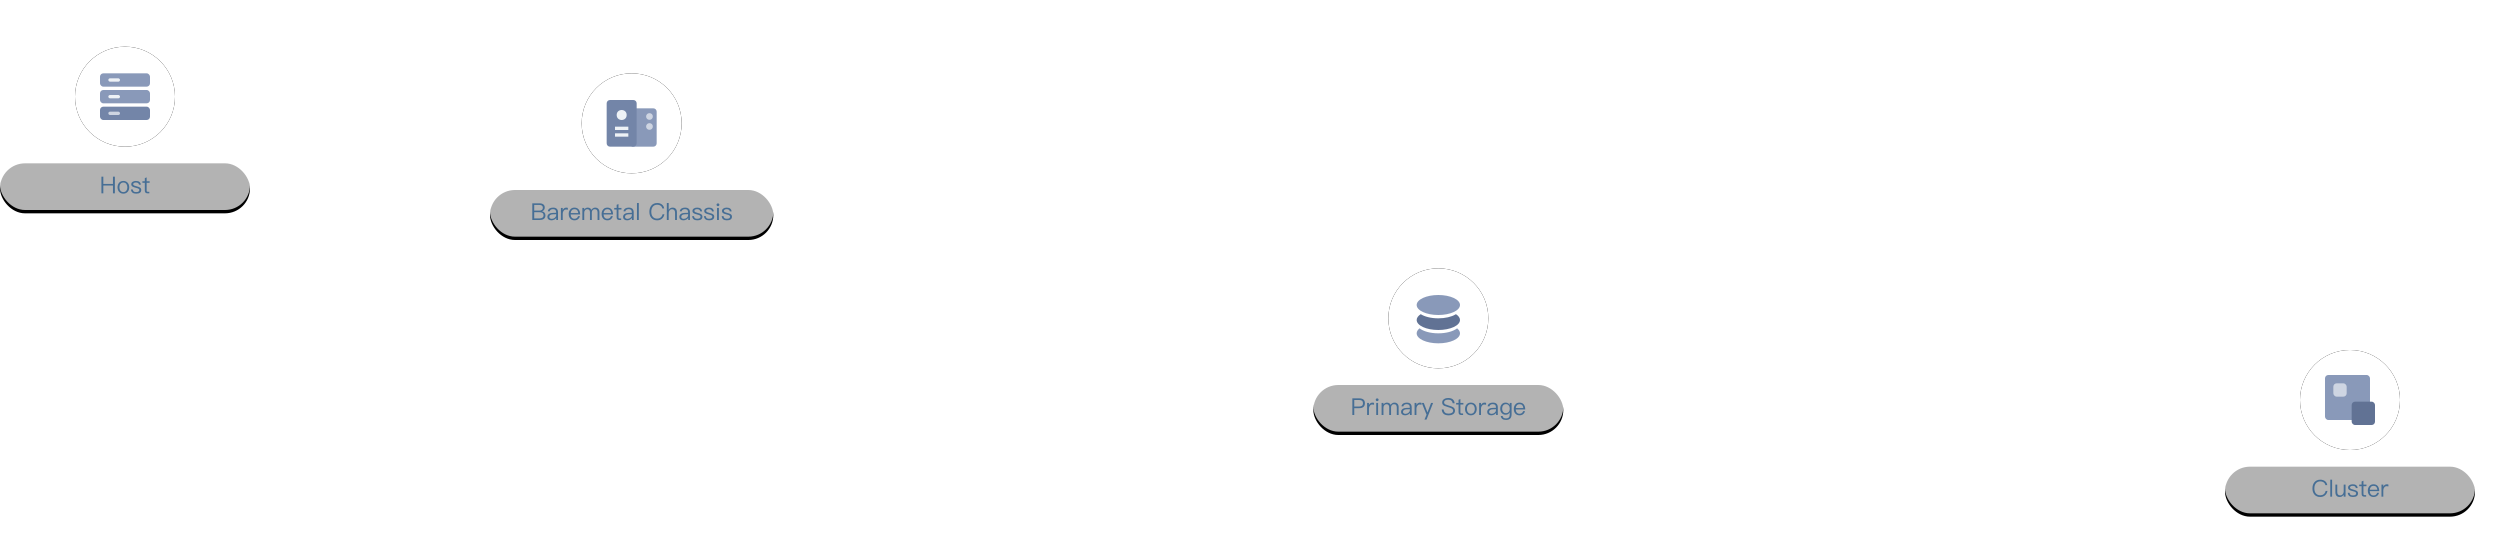 <?xml version="1.0" encoding="UTF-8"?>
<svg width="1500px" height="336px" viewBox="0 0 1500 336" version="1.1" xmlns="http://www.w3.org/2000/svg" xmlns:xlink="http://www.w3.org/1999/xlink">
    <title>g2-gray</title>
    <defs>
        <circle id="path-1" cx="75" cy="58" r="30"></circle>
        <filter x="-75.0%" y="-75.0%" width="250.0%" height="250.0%" filterUnits="objectBoundingBox" id="filter-2">
            <feOffset dx="0" dy="0" in="SourceAlpha" result="shadowOffsetOuter1"></feOffset>
            <feGaussianBlur stdDeviation="15" in="shadowOffsetOuter1" result="shadowBlurOuter1"></feGaussianBlur>
            <feColorMatrix values="0 0 0 0 0.649   0 0 0 0 0.767   0 0 0 0 0.848  0 0 0 0.3 0" type="matrix" in="shadowBlurOuter1"></feColorMatrix>
        </filter>
        <rect id="path-3" x="0" y="96" width="150" height="30" rx="15"></rect>
        <filter x="-4.7%" y="-16.7%" width="109.3%" height="146.7%" filterUnits="objectBoundingBox" id="filter-4">
            <feOffset dx="0" dy="2" in="SourceAlpha" result="shadowOffsetOuter1"></feOffset>
            <feGaussianBlur stdDeviation="2" in="shadowOffsetOuter1" result="shadowBlurOuter1"></feGaussianBlur>
            <feComposite in="shadowBlurOuter1" in2="SourceAlpha" operator="out" result="shadowBlurOuter1"></feComposite>
            <feColorMatrix values="0 0 0 0 0.776   0 0 0 0 0.827   0 0 0 0 0.863  0 0 0 0.3 0" type="matrix" in="shadowBlurOuter1"></feColorMatrix>
        </filter>
        <circle id="path-5" cx="863" cy="191" r="30"></circle>
        <filter x="-75.0%" y="-75.0%" width="250.0%" height="250.0%" filterUnits="objectBoundingBox" id="filter-6">
            <feOffset dx="0" dy="0" in="SourceAlpha" result="shadowOffsetOuter1"></feOffset>
            <feGaussianBlur stdDeviation="15" in="shadowOffsetOuter1" result="shadowBlurOuter1"></feGaussianBlur>
            <feColorMatrix values="0 0 0 0 0.649   0 0 0 0 0.767   0 0 0 0 0.848  0 0 0 0.3 0" type="matrix" in="shadowBlurOuter1"></feColorMatrix>
        </filter>
        <rect id="path-7" x="788" y="229" width="150" height="30" rx="15"></rect>
        <filter x="-4.7%" y="-16.7%" width="109.3%" height="146.7%" filterUnits="objectBoundingBox" id="filter-8">
            <feOffset dx="0" dy="2" in="SourceAlpha" result="shadowOffsetOuter1"></feOffset>
            <feGaussianBlur stdDeviation="2" in="shadowOffsetOuter1" result="shadowBlurOuter1"></feGaussianBlur>
            <feComposite in="shadowBlurOuter1" in2="SourceAlpha" operator="out" result="shadowBlurOuter1"></feComposite>
            <feColorMatrix values="0 0 0 0 0.776   0 0 0 0 0.827   0 0 0 0 0.863  0 0 0 0.3 0" type="matrix" in="shadowBlurOuter1"></feColorMatrix>
        </filter>
        <circle id="path-9" cx="1410" cy="240" r="30"></circle>
        <filter x="-75.0%" y="-75.0%" width="250.0%" height="250.0%" filterUnits="objectBoundingBox" id="filter-10">
            <feOffset dx="0" dy="0" in="SourceAlpha" result="shadowOffsetOuter1"></feOffset>
            <feGaussianBlur stdDeviation="15" in="shadowOffsetOuter1" result="shadowBlurOuter1"></feGaussianBlur>
            <feColorMatrix values="0 0 0 0 0.649   0 0 0 0 0.767   0 0 0 0 0.848  0 0 0 0.3 0" type="matrix" in="shadowBlurOuter1"></feColorMatrix>
        </filter>
        <rect id="path-11" x="1335" y="278" width="150" height="30" rx="15"></rect>
        <filter x="-4.7%" y="-16.7%" width="109.3%" height="146.7%" filterUnits="objectBoundingBox" id="filter-12">
            <feOffset dx="0" dy="2" in="SourceAlpha" result="shadowOffsetOuter1"></feOffset>
            <feGaussianBlur stdDeviation="2" in="shadowOffsetOuter1" result="shadowBlurOuter1"></feGaussianBlur>
            <feComposite in="shadowBlurOuter1" in2="SourceAlpha" operator="out" result="shadowBlurOuter1"></feComposite>
            <feColorMatrix values="0 0 0 0 0.776   0 0 0 0 0.827   0 0 0 0 0.863  0 0 0 0.3 0" type="matrix" in="shadowBlurOuter1"></feColorMatrix>
        </filter>
        <circle id="path-13" cx="379" cy="74" r="30"></circle>
        <filter x="-75.0%" y="-75.0%" width="250.0%" height="250.0%" filterUnits="objectBoundingBox" id="filter-14">
            <feOffset dx="0" dy="0" in="SourceAlpha" result="shadowOffsetOuter1"></feOffset>
            <feGaussianBlur stdDeviation="15" in="shadowOffsetOuter1" result="shadowBlurOuter1"></feGaussianBlur>
            <feColorMatrix values="0 0 0 0 0.649   0 0 0 0 0.767   0 0 0 0 0.848  0 0 0 0.3 0" type="matrix" in="shadowBlurOuter1"></feColorMatrix>
        </filter>
        <rect id="path-15" x="294" y="112" width="170" height="30" rx="15"></rect>
        <filter x="-4.1%" y="-16.7%" width="108.2%" height="146.7%" filterUnits="objectBoundingBox" id="filter-16">
            <feOffset dx="0" dy="2" in="SourceAlpha" result="shadowOffsetOuter1"></feOffset>
            <feGaussianBlur stdDeviation="2" in="shadowOffsetOuter1" result="shadowBlurOuter1"></feGaussianBlur>
            <feComposite in="shadowBlurOuter1" in2="SourceAlpha" operator="out" result="shadowBlurOuter1"></feComposite>
            <feColorMatrix values="0 0 0 0 0.776   0 0 0 0 0.827   0 0 0 0 0.863  0 0 0 0.3 0" type="matrix" in="shadowBlurOuter1"></feColorMatrix>
        </filter>
    </defs>
    <g id="产品详情页" stroke="none" stroke-width="1" fill="none" fill-rule="evenodd">
        <g id="ZStack-Cloud-切图" transform="translate(-1430, -2708)">
            <g id="g2-gray" transform="translate(1430, 2708)">
                <g id="椭圆形备份-5">
                    <use fill="black" fill-opacity="1" filter="url(#filter-2)" xlink:href="#path-1"></use>
                    <use fill="#FFFFFF" fill-rule="evenodd" xlink:href="#path-1"></use>
                </g>
                <g id="icon_apsaradb" transform="translate(60, 43)">
                    <rect id="Rectangle-15" x="0" y="0" width="30" height="30"></rect>
                    <g id="Group-4" transform="translate(0, 1)">
                        <rect id="Rectangle-4" fill="#8999B9" fill-rule="nonzero" x="0" y="0" width="30" height="8" rx="2"></rect>
                        <rect id="Rectangle-4" fill="#8999B9" fill-rule="nonzero" x="0" y="10" width="30" height="8" rx="2"></rect>
                        <rect id="Rectangle-5" fill="#EEF2F6" x="5" y="3" width="7" height="2" rx="1"></rect>
                        <rect id="Rectangle-8" fill="#7385A8" fill-rule="nonzero" x="0" y="20" width="30" height="8" rx="2"></rect>
                        <rect id="Rectangle-5" fill="#EEF2F6" x="5" y="13" width="7" height="2" rx="1"></rect>
                        <rect id="Rectangle-5" fill="#CED5E2" x="5" y="23" width="7" height="2" rx="1"></rect>
                    </g>
                </g>
                <g id="Rectangle-53">
                    <use fill="black" fill-opacity="1" filter="url(#filter-4)" xlink:href="#path-3"></use>
                    <use fill-opacity="0.7" fill="#FFFFFF" fill-rule="evenodd" xlink:href="#path-3"></use>
                </g>
                <path d="M61.994,116 L61.994,111.338 L67.776,111.338 L67.776,116 L68.924,116 L68.924,106.004 L67.776,106.004 L67.776,110.344 L61.994,110.344 L61.994,106.004 L60.846,106.004 L60.846,116 L61.994,116 Z M74.02,116.196 C75.098,116.196 75.966,115.818 76.624,115.062 C77.226,114.362 77.534,113.466 77.534,112.388 C77.534,111.296 77.226,110.4 76.61,109.686 C75.966,108.93 75.098,108.566 74.02,108.566 C72.928,108.566 72.074,108.93 71.43,109.686 C70.814,110.4 70.506,111.296 70.506,112.388 C70.506,113.466 70.814,114.362 71.43,115.062 C72.074,115.818 72.928,116.196 74.02,116.196 Z M74.02,115.258 C73.25,115.258 72.648,114.964 72.228,114.376 C71.836,113.844 71.654,113.186 71.654,112.388 C71.654,111.576 71.836,110.918 72.228,110.386 C72.648,109.798 73.25,109.504 74.02,109.504 C74.776,109.504 75.378,109.798 75.826,110.386 C76.204,110.918 76.4,111.576 76.4,112.388 C76.4,113.172 76.204,113.844 75.826,114.376 C75.378,114.964 74.776,115.258 74.02,115.258 Z M81.678,116.196 C83.722,116.196 84.744,115.44 84.744,113.956 C84.744,113.326 84.45,112.836 83.876,112.472 C83.498,112.234 82.882,112.01 82.014,111.8 C81.286,111.604 80.782,111.45 80.516,111.324 C80.096,111.114 79.9,110.848 79.9,110.54 C79.9,110.218 80.054,109.966 80.362,109.784 C80.642,109.588 81.034,109.504 81.538,109.504 C82.112,109.504 82.56,109.616 82.868,109.84 C83.148,110.036 83.33,110.372 83.428,110.82 L84.52,110.82 C84.324,109.308 83.344,108.566 81.552,108.566 C80.74,108.566 80.068,108.748 79.564,109.112 C79.018,109.476 78.752,109.952 78.752,110.568 C78.752,111.184 79.018,111.646 79.578,111.982 C79.914,112.206 80.516,112.416 81.37,112.626 C82.154,112.822 82.672,112.976 82.91,113.088 C83.358,113.312 83.596,113.62 83.596,114.026 C83.596,114.838 82.938,115.258 81.65,115.258 C81.034,115.258 80.572,115.146 80.264,114.922 C79.956,114.67 79.746,114.264 79.662,113.69 L78.57,113.69 C78.738,115.356 79.774,116.196 81.678,116.196 Z M89.602,116 L89.602,115.062 L88.678,115.062 C88.426,115.062 88.244,114.992 88.146,114.88 C88.034,114.768 87.992,114.572 87.992,114.306 L87.992,109.7 L89.784,109.7 L89.784,108.762 L87.992,108.762 L87.992,106.424 L86.886,106.886 L86.886,108.762 L85.43,108.762 L85.43,109.7 L86.886,109.7 L86.886,114.306 C86.886,114.852 86.998,115.258 87.236,115.538 C87.488,115.846 87.922,116 88.51,116 L89.602,116 Z" id="Host" fill="#466E95" fill-rule="nonzero"></path>
                <g id="椭圆形备份-5">
                    <use fill="black" fill-opacity="1" filter="url(#filter-6)" xlink:href="#path-5"></use>
                    <use fill="#FFFFFF" fill-rule="evenodd" xlink:href="#path-5"></use>
                </g>
                <g id="编组-11" transform="translate(850, 177)">
                    <path d="M24.261,20 C25.367,20.883 26,21.907 26,23 C26,26.314 20.18,29 13,29 C5.82,29 0,26.314 0,23 C0,21.907 0.633,20.883 1.739,20 C3.987,21.793 8.188,23 13,23 C17.637,23 21.707,21.88 24.008,20.193 L24.261,20 Z" id="路径" fill="#8999B9"></path>
                    <path d="M23.56,11.5 C25.096,12.485 26,13.694 26,15 C26,18.314 20.18,21 13,21 C5.82,21 0,18.314 0,15 C0,13.694 0.904,12.485 2.44,11.5 C4.799,13.014 8.65,14 13,14 C17.154,14 20.853,13.101 23.233,11.701 L23.56,11.5 Z" id="路径" fill="#617294"></path>
                    <ellipse id="椭圆形" fill="#8999B9" cx="13" cy="6" rx="13" ry="6"></ellipse>
                </g>
                <g id="Rectangle-53">
                    <use fill="black" fill-opacity="1" filter="url(#filter-8)" xlink:href="#path-7"></use>
                    <use fill-opacity="0.7" fill="#FFFFFF" fill-rule="evenodd" xlink:href="#path-7"></use>
                </g>
                <path d="M812.558,249 L812.558,244.912 L815.484,244.912 C817.78,244.912 818.942,243.918 818.942,241.944 C818.942,239.984 817.794,239.004 815.498,239.004 L811.41,239.004 L811.41,249 L812.558,249 Z M815.428,243.918 L812.558,243.918 L812.558,239.998 L815.428,239.998 C816.226,239.998 816.814,240.152 817.206,240.488 C817.598,240.782 817.794,241.272 817.794,241.944 C817.794,242.616 817.598,243.106 817.22,243.428 C816.828,243.75 816.24,243.918 815.428,243.918 Z M821.364,249 L821.364,245.164 C821.364,244.492 821.546,243.918 821.938,243.442 C822.316,242.938 822.792,242.7 823.352,242.7 C823.702,242.7 824.066,242.742 824.43,242.854 L824.43,241.734 C824.164,241.622 823.828,241.566 823.436,241.566 C822.932,241.566 822.498,241.72 822.12,242.028 C821.812,242.266 821.56,242.602 821.364,243.022 L821.364,241.762 L820.258,241.762 L820.258,249 L821.364,249 Z M826.292,240.698 C826.53,240.698 826.726,240.614 826.894,240.46 C827.062,240.292 827.146,240.096 827.146,239.858 C827.146,239.606 827.062,239.41 826.894,239.27 C826.726,239.102 826.53,239.032 826.292,239.032 C826.054,239.032 825.858,239.102 825.69,239.27 C825.522,239.41 825.452,239.606 825.452,239.858 C825.452,240.096 825.522,240.292 825.69,240.46 C825.858,240.614 826.054,240.698 826.292,240.698 Z M826.852,249 L826.852,241.762 L825.732,241.762 L825.732,249 L826.852,249 Z M830.072,249 L830.072,244.59 C830.072,244.016 830.24,243.526 830.576,243.134 C830.912,242.714 831.332,242.518 831.85,242.518 C832.956,242.518 833.516,243.148 833.516,244.436 L833.516,249 L834.636,249 L834.636,244.464 C834.636,243.876 834.79,243.414 835.126,243.05 C835.434,242.686 835.84,242.518 836.316,242.518 C836.932,242.518 837.38,242.672 837.66,243.008 C837.926,243.316 838.066,243.792 838.066,244.436 L838.066,249 L839.186,249 L839.186,244.254 C839.186,243.428 838.948,242.77 838.5,242.28 C838.024,241.804 837.422,241.566 836.666,241.566 C836.162,241.566 835.742,241.678 835.392,241.902 C835,242.112 834.664,242.462 834.384,242.938 C833.978,242.014 833.222,241.566 832.116,241.566 C831.304,241.566 830.618,241.944 830.072,242.728 L830.072,241.762 L828.952,241.762 L828.952,249 L830.072,249 Z M843.05,249.196 C843.722,249.196 844.324,249.042 844.856,248.748 C845.304,248.496 845.682,248.174 845.962,247.782 L845.962,249 L847.012,249 L847.012,244.352 C847.012,243.512 846.788,242.854 846.368,242.378 C845.864,241.832 845.108,241.566 844.072,241.566 C843.204,241.566 842.518,241.734 841.986,242.07 C841.398,242.434 841.02,243.008 840.866,243.764 L841.972,243.848 C842.084,243.386 842.322,243.036 842.7,242.812 C843.036,242.588 843.47,242.49 844.002,242.49 C845.262,242.49 845.892,243.092 845.892,244.31 L845.892,244.688 L844.156,244.716 C843.064,244.73 842.224,244.94 841.636,245.332 C840.964,245.752 840.642,246.368 840.642,247.194 C840.642,247.782 840.866,248.272 841.314,248.65 C841.748,249.014 842.322,249.196 843.05,249.196 Z M843.288,248.314 C842.84,248.314 842.476,248.202 842.196,247.992 C841.916,247.768 841.79,247.502 841.79,247.166 C841.79,246.116 842.602,245.584 844.226,245.556 L845.892,245.528 L845.892,246.144 C845.892,246.704 845.626,247.208 845.108,247.642 C844.576,248.09 843.974,248.314 843.288,248.314 Z M849.854,249 L849.854,245.164 C849.854,244.492 850.036,243.918 850.428,243.442 C850.806,242.938 851.282,242.7 851.842,242.7 C852.192,242.7 852.556,242.742 852.92,242.854 L852.92,241.734 C852.654,241.622 852.318,241.566 851.926,241.566 C851.422,241.566 850.988,241.72 850.61,242.028 C850.302,242.266 850.05,242.602 849.854,243.022 L849.854,241.762 L848.748,241.762 L848.748,249 L849.854,249 Z M855.902,251.772 L859.864,241.762 L858.632,241.762 L856.49,247.474 L854.278,241.762 L853.06,241.762 L855.93,248.832 L854.684,251.772 L855.902,251.772 Z M869.118,249.196 C870.308,249.196 871.246,248.944 871.946,248.454 C872.646,247.95 872.996,247.25 872.996,246.382 C872.996,245.472 872.576,244.772 871.75,244.268 C871.33,244.016 870.462,243.694 869.146,243.302 C868.18,243.022 867.564,242.812 867.312,242.672 C866.738,242.364 866.458,241.958 866.458,241.454 C866.458,240.88 866.696,240.46 867.172,240.18 C867.592,239.928 868.166,239.816 868.908,239.816 C869.72,239.816 870.35,239.984 870.798,240.348 C871.232,240.698 871.512,241.23 871.638,241.958 L872.772,241.958 C872.674,240.908 872.296,240.11 871.624,239.578 C870.98,239.06 870.084,238.808 868.964,238.808 C867.928,238.808 867.074,239.032 866.416,239.48 C865.674,239.956 865.31,240.642 865.31,241.51 C865.31,242.35 865.688,242.994 866.458,243.442 C866.78,243.61 867.55,243.89 868.754,244.254 C869.874,244.576 870.588,244.814 870.868,244.982 C871.526,245.332 871.862,245.822 871.862,246.452 C871.862,246.984 871.61,247.404 871.106,247.712 C870.602,248.02 869.93,248.174 869.118,248.174 C868.222,248.174 867.55,247.978 867.088,247.614 C866.584,247.208 866.276,246.564 866.178,245.696 L865.044,245.696 C865.128,246.928 865.562,247.838 866.346,248.44 C867.018,248.944 867.942,249.196 869.118,249.196 Z M877.854,249 L877.854,248.062 L876.93,248.062 C876.678,248.062 876.496,247.992 876.398,247.88 C876.286,247.768 876.244,247.572 876.244,247.306 L876.244,242.7 L878.036,242.7 L878.036,241.762 L876.244,241.762 L876.244,239.424 L875.138,239.886 L875.138,241.762 L873.682,241.762 L873.682,242.7 L875.138,242.7 L875.138,247.306 C875.138,247.852 875.25,248.258 875.488,248.538 C875.74,248.846 876.174,249 876.762,249 L877.854,249 Z M882.516,249.196 C883.594,249.196 884.462,248.818 885.12,248.062 C885.722,247.362 886.03,246.466 886.03,245.388 C886.03,244.296 885.722,243.4 885.106,242.686 C884.462,241.93 883.594,241.566 882.516,241.566 C881.424,241.566 880.57,241.93 879.926,242.686 C879.31,243.4 879.002,244.296 879.002,245.388 C879.002,246.466 879.31,247.362 879.926,248.062 C880.57,248.818 881.424,249.196 882.516,249.196 Z M882.516,248.258 C881.746,248.258 881.144,247.964 880.724,247.376 C880.332,246.844 880.15,246.186 880.15,245.388 C880.15,244.576 880.332,243.918 880.724,243.386 C881.144,242.798 881.746,242.504 882.516,242.504 C883.272,242.504 883.874,242.798 884.322,243.386 C884.7,243.918 884.896,244.576 884.896,245.388 C884.896,246.172 884.7,246.844 884.322,247.376 C883.874,247.964 883.272,248.258 882.516,248.258 Z M888.592,249 L888.592,245.164 C888.592,244.492 888.774,243.918 889.166,243.442 C889.544,242.938 890.02,242.7 890.58,242.7 C890.93,242.7 891.294,242.742 891.658,242.854 L891.658,241.734 C891.392,241.622 891.056,241.566 890.664,241.566 C890.16,241.566 889.726,241.72 889.348,242.028 C889.04,242.266 888.788,242.602 888.592,243.022 L888.592,241.762 L887.486,241.762 L887.486,249 L888.592,249 Z M894.724,249.196 C895.396,249.196 895.998,249.042 896.53,248.748 C896.978,248.496 897.356,248.174 897.636,247.782 L897.636,249 L898.686,249 L898.686,244.352 C898.686,243.512 898.462,242.854 898.042,242.378 C897.538,241.832 896.782,241.566 895.746,241.566 C894.878,241.566 894.192,241.734 893.66,242.07 C893.072,242.434 892.694,243.008 892.54,243.764 L893.646,243.848 C893.758,243.386 893.996,243.036 894.374,242.812 C894.71,242.588 895.144,242.49 895.676,242.49 C896.936,242.49 897.566,243.092 897.566,244.31 L897.566,244.688 L895.83,244.716 C894.738,244.73 893.898,244.94 893.31,245.332 C892.638,245.752 892.316,246.368 892.316,247.194 C892.316,247.782 892.54,248.272 892.988,248.65 C893.422,249.014 893.996,249.196 894.724,249.196 Z M894.962,248.314 C894.514,248.314 894.15,248.202 893.87,247.992 C893.59,247.768 893.464,247.502 893.464,247.166 C893.464,246.116 894.276,245.584 895.9,245.556 L897.566,245.528 L897.566,246.144 C897.566,246.704 897.3,247.208 896.782,247.642 C896.25,248.09 895.648,248.314 894.962,248.314 Z M903.656,251.968 C905.854,251.968 906.96,250.806 906.96,248.496 L906.96,241.762 L905.84,241.762 L905.84,243.008 C905.308,242.042 904.496,241.566 903.404,241.566 C902.396,241.566 901.598,241.916 901.01,242.63 C900.422,243.302 900.142,244.156 900.142,245.22 C900.142,246.27 900.422,247.124 901.01,247.796 C901.598,248.482 902.396,248.832 903.404,248.832 C904.496,248.832 905.308,248.342 905.84,247.376 L905.84,248.65 C905.84,250.246 905.112,251.058 903.656,251.058 C902.998,251.058 902.508,250.932 902.186,250.694 C901.864,250.47 901.654,250.106 901.57,249.616 L900.45,249.616 C900.576,250.4 900.898,250.988 901.416,251.38 C901.92,251.772 902.676,251.968 903.656,251.968 Z M903.558,247.894 C902.774,247.894 902.2,247.614 901.808,247.082 C901.458,246.606 901.29,245.976 901.29,245.22 C901.29,244.408 901.486,243.75 901.878,243.274 C902.284,242.742 902.844,242.49 903.572,242.49 C904.286,242.49 904.846,242.742 905.266,243.274 C905.658,243.75 905.854,244.408 905.854,245.22 C905.854,246.004 905.658,246.648 905.266,247.138 C904.846,247.642 904.286,247.894 903.558,247.894 Z M911.72,249.196 C912.658,249.196 913.428,248.916 914.03,248.384 C914.52,247.936 914.842,247.376 915.01,246.676 L913.89,246.676 C913.708,247.18 913.47,247.558 913.162,247.81 C912.798,248.104 912.308,248.258 911.72,248.258 C911.034,248.258 910.488,248.034 910.096,247.586 C909.704,247.138 909.494,246.508 909.438,245.696 L915.15,245.696 C915.122,244.436 914.842,243.442 914.31,242.742 C913.722,241.958 912.84,241.566 911.678,241.566 C910.628,241.566 909.802,241.944 909.186,242.7 C908.57,243.414 908.276,244.31 908.276,245.374 C908.276,246.55 908.584,247.474 909.228,248.174 C909.844,248.846 910.684,249.196 911.72,249.196 Z M913.988,244.828 L909.466,244.828 C909.536,244.114 909.76,243.554 910.152,243.134 C910.544,242.714 911.062,242.504 911.706,242.504 C913.078,242.504 913.848,243.274 913.988,244.828 Z" id="PrimaryStorage" fill="#466E95" fill-rule="nonzero"></path>
                <g id="椭圆形备份-5">
                    <use fill="black" fill-opacity="1" filter="url(#filter-10)" xlink:href="#path-9"></use>
                    <use fill="#FFFFFF" fill-rule="evenodd" xlink:href="#path-9"></use>
                </g>
                <g id="编组-7" transform="translate(1395, 225)">
                    <rect id="矩形" fill="#8999B9" x="0" y="0" width="27" height="27" rx="2"></rect>
                    <rect id="矩形" fill="#617294" x="16" y="16" width="14" height="14" rx="2"></rect>
                    <rect id="矩形" fill="#CED5E2" x="5" y="5" width="8" height="8" rx="2"></rect>
                </g>
                <g id="Rectangle-53">
                    <use fill="black" fill-opacity="1" filter="url(#filter-12)" xlink:href="#path-11"></use>
                    <use fill-opacity="0.7" fill="#FFFFFF" fill-rule="evenodd" xlink:href="#path-11"></use>
                </g>
                <path d="M1392.157,298.196 C1393.221,298.196 1394.145,297.888 1394.915,297.286 C1395.741,296.642 1396.259,295.732 1396.483,294.57 L1395.377,294.57 C1395.181,295.438 1394.775,296.096 1394.187,296.544 C1393.627,296.964 1392.955,297.174 1392.157,297.174 C1390.981,297.174 1390.099,296.782 1389.483,296.012 C1388.895,295.284 1388.615,294.29 1388.615,293.044 C1388.615,291.798 1388.909,290.804 1389.497,290.048 C1390.127,289.236 1391.023,288.83 1392.185,288.83 C1392.969,288.83 1393.627,289.012 1394.173,289.39 C1394.733,289.782 1395.097,290.342 1395.237,291.07 L1396.343,291.07 C1396.203,290.076 1395.755,289.278 1394.999,288.69 C1394.243,288.102 1393.305,287.808 1392.199,287.808 C1390.659,287.808 1389.455,288.326 1388.615,289.39 C1387.845,290.342 1387.467,291.56 1387.467,293.044 C1387.467,294.528 1387.831,295.732 1388.587,296.656 C1389.413,297.678 1390.603,298.196 1392.157,298.196 Z M1399.269,298 L1399.269,287.808 L1398.163,287.808 L1398.163,298 L1399.269,298 Z M1403.861,298.196 C1404.841,298.196 1405.625,297.748 1406.213,296.88 L1406.213,298 L1407.333,298 L1407.333,290.762 L1406.213,290.762 L1406.213,295.172 C1406.129,295.788 1405.891,296.292 1405.499,296.684 C1405.121,297.048 1404.687,297.244 1404.211,297.244 C1403.553,297.244 1403.077,297.062 1402.783,296.726 C1402.489,296.39 1402.349,295.872 1402.349,295.186 L1402.349,290.762 L1401.229,290.762 L1401.229,295.242 C1401.229,297.202 1402.097,298.196 1403.861,298.196 Z M1411.757,298.196 C1413.801,298.196 1414.823,297.44 1414.823,295.956 C1414.823,295.326 1414.529,294.836 1413.955,294.472 C1413.577,294.234 1412.961,294.01 1412.093,293.8 C1411.365,293.604 1410.861,293.45 1410.595,293.324 C1410.175,293.114 1409.979,292.848 1409.979,292.54 C1409.979,292.218 1410.133,291.966 1410.441,291.784 C1410.721,291.588 1411.113,291.504 1411.617,291.504 C1412.191,291.504 1412.639,291.616 1412.947,291.84 C1413.227,292.036 1413.409,292.372 1413.507,292.82 L1414.599,292.82 C1414.403,291.308 1413.423,290.566 1411.631,290.566 C1410.819,290.566 1410.147,290.748 1409.643,291.112 C1409.097,291.476 1408.831,291.952 1408.831,292.568 C1408.831,293.184 1409.097,293.646 1409.657,293.982 C1409.993,294.206 1410.595,294.416 1411.449,294.626 C1412.233,294.822 1412.751,294.976 1412.989,295.088 C1413.437,295.312 1413.675,295.62 1413.675,296.026 C1413.675,296.838 1413.017,297.258 1411.729,297.258 C1411.113,297.258 1410.651,297.146 1410.343,296.922 C1410.035,296.67 1409.825,296.264 1409.741,295.69 L1408.649,295.69 C1408.817,297.356 1409.853,298.196 1411.757,298.196 Z M1419.681,298 L1419.681,297.062 L1418.757,297.062 C1418.505,297.062 1418.323,296.992 1418.225,296.88 C1418.113,296.768 1418.071,296.572 1418.071,296.306 L1418.071,291.7 L1419.863,291.7 L1419.863,290.762 L1418.071,290.762 L1418.071,288.424 L1416.965,288.886 L1416.965,290.762 L1415.509,290.762 L1415.509,291.7 L1416.965,291.7 L1416.965,296.306 C1416.965,296.852 1417.077,297.258 1417.315,297.538 C1417.567,297.846 1418.001,298 1418.589,298 L1419.681,298 Z M1424.133,298.196 C1425.071,298.196 1425.841,297.916 1426.443,297.384 C1426.933,296.936 1427.255,296.376 1427.423,295.676 L1426.303,295.676 C1426.121,296.18 1425.883,296.558 1425.575,296.81 C1425.211,297.104 1424.721,297.258 1424.133,297.258 C1423.447,297.258 1422.901,297.034 1422.509,296.586 C1422.117,296.138 1421.907,295.508 1421.851,294.696 L1427.563,294.696 C1427.535,293.436 1427.255,292.442 1426.723,291.742 C1426.135,290.958 1425.253,290.566 1424.091,290.566 C1423.041,290.566 1422.215,290.944 1421.599,291.7 C1420.983,292.414 1420.689,293.31 1420.689,294.374 C1420.689,295.55 1420.997,296.474 1421.641,297.174 C1422.257,297.846 1423.097,298.196 1424.133,298.196 Z M1426.401,293.828 L1421.879,293.828 C1421.949,293.114 1422.173,292.554 1422.565,292.134 C1422.957,291.714 1423.475,291.504 1424.119,291.504 C1425.491,291.504 1426.261,292.274 1426.401,293.828 Z M1429.985,298 L1429.985,294.164 C1429.985,293.492 1430.167,292.918 1430.559,292.442 C1430.937,291.938 1431.413,291.7 1431.973,291.7 C1432.323,291.7 1432.687,291.742 1433.051,291.854 L1433.051,290.734 C1432.785,290.622 1432.449,290.566 1432.057,290.566 C1431.553,290.566 1431.119,290.72 1430.741,291.028 C1430.433,291.266 1430.181,291.602 1429.985,292.022 L1429.985,290.762 L1428.879,290.762 L1428.879,298 L1429.985,298 Z" id="Cluster" fill="#466E95" fill-rule="nonzero"></path>
                <g id="椭圆形备份-5">
                    <use fill="black" fill-opacity="1" filter="url(#filter-14)" xlink:href="#path-13"></use>
                    <use fill="#FFFFFF" fill-rule="evenodd" xlink:href="#path-13"></use>
                </g>
                <g id="编组-3" transform="translate(364, 60)">
                    <path d="M15,5 L28,5 C29.105,5 30,5.895 30,7 L30,26 C30,27.105 29.105,28 28,28 L15,28 L15,28 L15,5 Z" id="Rectangle-8" fill="#8999B9" fill-rule="nonzero"></path>
                    <circle id="椭圆形" fill="#CED5E2" cx="25.684" cy="9.895" r="2"></circle>
                    <circle id="椭圆形" fill="#CED5E2" cx="25.684" cy="15.895" r="2"></circle>
                    <path d="M2,0 L16,0 C17.105,-2.02906125e-16 18,0.895 18,2 L18,26 C18,27.105 17.105,28 16,28 L2,28 C0.895,28 1.3527075e-16,27.105 0,26 L0,2 C-1.3527075e-16,0.895 0.895,2.02906125e-16 2,0 Z" id="Rectangle-4-Copy" fill="#7385A8" fill-rule="nonzero"></path>
                    <circle id="Oval-9" fill="#EEF2F6" fill-rule="nonzero" cx="9" cy="9" r="3"></circle>
                    <rect id="Rectangle-5-Copy-3" fill="#EEF2F6" fill-rule="nonzero" x="5" y="20" width="8" height="2"></rect>
                    <rect id="Rectangle-5-Copy-5" fill="#EEF2F6" fill-rule="nonzero" x="5" y="16" width="8" height="2"></rect>
                </g>
                <g id="Rectangle-53">
                    <use fill="black" fill-opacity="1" filter="url(#filter-16)" xlink:href="#path-15"></use>
                    <use fill-opacity="0.7" fill="#FFFFFF" fill-rule="evenodd" xlink:href="#path-15"></use>
                </g>
                <path d="M323.812,132 C324.834,132 325.646,131.79 326.234,131.398 C326.92,130.922 327.27,130.194 327.27,129.214 C327.27,128.542 327.074,128.01 326.71,127.59 C326.346,127.17 325.842,126.89 325.184,126.778 C325.688,126.61 326.094,126.344 326.402,125.98 C326.696,125.574 326.85,125.084 326.85,124.524 C326.85,123.74 326.584,123.124 326.052,122.676 C325.506,122.228 324.764,122.004 323.84,122.004 L319.374,122.004 L319.374,132 L323.812,132 Z M323.56,126.372 L320.522,126.372 L320.522,122.97 L323.574,122.97 C324.274,122.97 324.806,123.096 325.17,123.376 C325.534,123.656 325.716,124.076 325.716,124.636 C325.716,125.21 325.52,125.644 325.156,125.938 C324.792,126.218 324.26,126.372 323.56,126.372 Z M323.714,131.034 L320.522,131.034 L320.522,127.324 L323.714,127.324 C324.484,127.324 325.072,127.464 325.478,127.772 C325.898,128.08 326.122,128.556 326.122,129.2 C326.122,129.844 325.87,130.334 325.38,130.642 C324.96,130.894 324.414,131.034 323.714,131.034 Z M330.84,132.196 C331.512,132.196 332.114,132.042 332.646,131.748 C333.094,131.496 333.472,131.174 333.752,130.782 L333.752,132 L334.802,132 L334.802,127.352 C334.802,126.512 334.578,125.854 334.158,125.378 C333.654,124.832 332.898,124.566 331.862,124.566 C330.994,124.566 330.308,124.734 329.776,125.07 C329.188,125.434 328.81,126.008 328.656,126.764 L329.762,126.848 C329.874,126.386 330.112,126.036 330.49,125.812 C330.826,125.588 331.26,125.49 331.792,125.49 C333.052,125.49 333.682,126.092 333.682,127.31 L333.682,127.688 L331.946,127.716 C330.854,127.73 330.014,127.94 329.426,128.332 C328.754,128.752 328.432,129.368 328.432,130.194 C328.432,130.782 328.656,131.272 329.104,131.65 C329.538,132.014 330.112,132.196 330.84,132.196 Z M331.078,131.314 C330.63,131.314 330.266,131.202 329.986,130.992 C329.706,130.768 329.58,130.502 329.58,130.166 C329.58,129.116 330.392,128.584 332.016,128.556 L333.682,128.528 L333.682,129.144 C333.682,129.704 333.416,130.208 332.898,130.642 C332.366,131.09 331.764,131.314 331.078,131.314 Z M337.644,132 L337.644,128.164 C337.644,127.492 337.826,126.918 338.218,126.442 C338.596,125.938 339.072,125.7 339.632,125.7 C339.982,125.7 340.346,125.742 340.71,125.854 L340.71,124.734 C340.444,124.622 340.108,124.566 339.716,124.566 C339.212,124.566 338.778,124.72 338.4,125.028 C338.092,125.266 337.84,125.602 337.644,126.022 L337.644,124.762 L336.538,124.762 L336.538,132 L337.644,132 Z M344.672,132.196 C345.61,132.196 346.38,131.916 346.982,131.384 C347.472,130.936 347.794,130.376 347.962,129.676 L346.842,129.676 C346.66,130.18 346.422,130.558 346.114,130.81 C345.75,131.104 345.26,131.258 344.672,131.258 C343.986,131.258 343.44,131.034 343.048,130.586 C342.656,130.138 342.446,129.508 342.39,128.696 L348.102,128.696 C348.074,127.436 347.794,126.442 347.262,125.742 C346.674,124.958 345.792,124.566 344.63,124.566 C343.58,124.566 342.754,124.944 342.138,125.7 C341.522,126.414 341.228,127.31 341.228,128.374 C341.228,129.55 341.536,130.474 342.18,131.174 C342.796,131.846 343.636,132.196 344.672,132.196 Z M346.94,127.828 L342.418,127.828 C342.488,127.114 342.712,126.554 343.104,126.134 C343.496,125.714 344.014,125.504 344.658,125.504 C346.03,125.504 346.8,126.274 346.94,127.828 Z M350.538,132 L350.538,127.59 C350.538,127.016 350.706,126.526 351.042,126.134 C351.378,125.714 351.798,125.518 352.316,125.518 C353.422,125.518 353.982,126.148 353.982,127.436 L353.982,132 L355.102,132 L355.102,127.464 C355.102,126.876 355.256,126.414 355.592,126.05 C355.9,125.686 356.306,125.518 356.782,125.518 C357.398,125.518 357.846,125.672 358.126,126.008 C358.392,126.316 358.532,126.792 358.532,127.436 L358.532,132 L359.652,132 L359.652,127.254 C359.652,126.428 359.414,125.77 358.966,125.28 C358.49,124.804 357.888,124.566 357.132,124.566 C356.628,124.566 356.208,124.678 355.858,124.902 C355.466,125.112 355.13,125.462 354.85,125.938 C354.444,125.014 353.688,124.566 352.582,124.566 C351.77,124.566 351.084,124.944 350.538,125.728 L350.538,124.762 L349.418,124.762 L349.418,132 L350.538,132 Z M364.412,132.196 C365.35,132.196 366.12,131.916 366.722,131.384 C367.212,130.936 367.534,130.376 367.702,129.676 L366.582,129.676 C366.4,130.18 366.162,130.558 365.854,130.81 C365.49,131.104 365,131.258 364.412,131.258 C363.726,131.258 363.18,131.034 362.788,130.586 C362.396,130.138 362.186,129.508 362.13,128.696 L367.842,128.696 C367.814,127.436 367.534,126.442 367.002,125.742 C366.414,124.958 365.532,124.566 364.37,124.566 C363.32,124.566 362.494,124.944 361.878,125.7 C361.262,126.414 360.968,127.31 360.968,128.374 C360.968,129.55 361.276,130.474 361.92,131.174 C362.536,131.846 363.376,132.196 364.412,132.196 Z M366.68,127.828 L362.158,127.828 C362.228,127.114 362.452,126.554 362.844,126.134 C363.236,125.714 363.754,125.504 364.398,125.504 C365.77,125.504 366.54,126.274 366.68,127.828 Z M372.7,132 L372.7,131.062 L371.776,131.062 C371.524,131.062 371.342,130.992 371.244,130.88 C371.132,130.768 371.09,130.572 371.09,130.306 L371.09,125.7 L372.882,125.7 L372.882,124.762 L371.09,124.762 L371.09,122.424 L369.984,122.886 L369.984,124.762 L368.528,124.762 L368.528,125.7 L369.984,125.7 L369.984,130.306 C369.984,130.852 370.096,131.258 370.334,131.538 C370.586,131.846 371.02,132 371.608,132 L372.7,132 Z M376.256,132.196 C376.928,132.196 377.53,132.042 378.062,131.748 C378.51,131.496 378.888,131.174 379.168,130.782 L379.168,132 L380.218,132 L380.218,127.352 C380.218,126.512 379.994,125.854 379.574,125.378 C379.07,124.832 378.314,124.566 377.278,124.566 C376.41,124.566 375.724,124.734 375.192,125.07 C374.604,125.434 374.226,126.008 374.072,126.764 L375.178,126.848 C375.29,126.386 375.528,126.036 375.906,125.812 C376.242,125.588 376.676,125.49 377.208,125.49 C378.468,125.49 379.098,126.092 379.098,127.31 L379.098,127.688 L377.362,127.716 C376.27,127.73 375.43,127.94 374.842,128.332 C374.17,128.752 373.848,129.368 373.848,130.194 C373.848,130.782 374.072,131.272 374.52,131.65 C374.954,132.014 375.528,132.196 376.256,132.196 Z M376.494,131.314 C376.046,131.314 375.682,131.202 375.402,130.992 C375.122,130.768 374.996,130.502 374.996,130.166 C374.996,129.116 375.808,128.584 377.432,128.556 L379.098,128.528 L379.098,129.144 C379.098,129.704 378.832,130.208 378.314,130.642 C377.782,131.09 377.18,131.314 376.494,131.314 Z M383.284,132 L383.284,121.808 L382.178,121.808 L382.178,132 L383.284,132 Z M394.316,132.196 C395.38,132.196 396.304,131.888 397.074,131.286 C397.9,130.642 398.418,129.732 398.642,128.57 L397.536,128.57 C397.34,129.438 396.934,130.096 396.346,130.544 C395.786,130.964 395.114,131.174 394.316,131.174 C393.14,131.174 392.258,130.782 391.642,130.012 C391.054,129.284 390.774,128.29 390.774,127.044 C390.774,125.798 391.068,124.804 391.656,124.048 C392.286,123.236 393.182,122.83 394.344,122.83 C395.128,122.83 395.786,123.012 396.332,123.39 C396.892,123.782 397.256,124.342 397.396,125.07 L398.502,125.07 C398.362,124.076 397.914,123.278 397.158,122.69 C396.402,122.102 395.464,121.808 394.358,121.808 C392.818,121.808 391.614,122.326 390.774,123.39 C390.004,124.342 389.626,125.56 389.626,127.044 C389.626,128.528 389.99,129.732 390.746,130.656 C391.572,131.678 392.762,132.196 394.316,132.196 Z M401.218,132 L401.218,127.87 C401.218,127.198 401.4,126.624 401.778,126.176 C402.142,125.728 402.604,125.504 403.164,125.504 C403.766,125.504 404.228,125.686 404.564,126.05 C404.872,126.414 405.04,126.932 405.04,127.604 L405.04,132 L406.16,132 L406.16,127.436 C406.16,126.512 405.936,125.798 405.488,125.308 C405.04,124.804 404.382,124.566 403.542,124.566 C403.052,124.566 402.618,124.678 402.226,124.902 C401.806,125.14 401.47,125.49 401.218,125.952 L401.218,121.808 L400.098,121.808 L400.098,132 L401.218,132 Z M410.01,132.196 C410.682,132.196 411.284,132.042 411.816,131.748 C412.264,131.496 412.642,131.174 412.922,130.782 L412.922,132 L413.972,132 L413.972,127.352 C413.972,126.512 413.748,125.854 413.328,125.378 C412.824,124.832 412.068,124.566 411.032,124.566 C410.164,124.566 409.478,124.734 408.946,125.07 C408.358,125.434 407.98,126.008 407.826,126.764 L408.932,126.848 C409.044,126.386 409.282,126.036 409.66,125.812 C409.996,125.588 410.43,125.49 410.962,125.49 C412.222,125.49 412.852,126.092 412.852,127.31 L412.852,127.688 L411.116,127.716 C410.024,127.73 409.184,127.94 408.596,128.332 C407.924,128.752 407.602,129.368 407.602,130.194 C407.602,130.782 407.826,131.272 408.274,131.65 C408.708,132.014 409.282,132.196 410.01,132.196 Z M410.248,131.314 C409.8,131.314 409.436,131.202 409.156,130.992 C408.876,130.768 408.75,130.502 408.75,130.166 C408.75,129.116 409.562,128.584 411.186,128.556 L412.852,128.528 L412.852,129.144 C412.852,129.704 412.586,130.208 412.068,130.642 C411.536,131.09 410.934,131.314 410.248,131.314 Z M418.396,132.196 C420.44,132.196 421.462,131.44 421.462,129.956 C421.462,129.326 421.168,128.836 420.594,128.472 C420.216,128.234 419.6,128.01 418.732,127.8 C418.004,127.604 417.5,127.45 417.234,127.324 C416.814,127.114 416.618,126.848 416.618,126.54 C416.618,126.218 416.772,125.966 417.08,125.784 C417.36,125.588 417.752,125.504 418.256,125.504 C418.83,125.504 419.278,125.616 419.586,125.84 C419.866,126.036 420.048,126.372 420.146,126.82 L421.238,126.82 C421.042,125.308 420.062,124.566 418.27,124.566 C417.458,124.566 416.786,124.748 416.282,125.112 C415.736,125.476 415.47,125.952 415.47,126.568 C415.47,127.184 415.736,127.646 416.296,127.982 C416.632,128.206 417.234,128.416 418.088,128.626 C418.872,128.822 419.39,128.976 419.628,129.088 C420.076,129.312 420.314,129.62 420.314,130.026 C420.314,130.838 419.656,131.258 418.368,131.258 C417.752,131.258 417.29,131.146 416.982,130.922 C416.674,130.67 416.464,130.264 416.38,129.69 L415.288,129.69 C415.456,131.356 416.492,132.196 418.396,132.196 Z M425.466,132.196 C427.51,132.196 428.532,131.44 428.532,129.956 C428.532,129.326 428.238,128.836 427.664,128.472 C427.286,128.234 426.67,128.01 425.802,127.8 C425.074,127.604 424.57,127.45 424.304,127.324 C423.884,127.114 423.688,126.848 423.688,126.54 C423.688,126.218 423.842,125.966 424.15,125.784 C424.43,125.588 424.822,125.504 425.326,125.504 C425.9,125.504 426.348,125.616 426.656,125.84 C426.936,126.036 427.118,126.372 427.216,126.82 L428.308,126.82 C428.112,125.308 427.132,124.566 425.34,124.566 C424.528,124.566 423.856,124.748 423.352,125.112 C422.806,125.476 422.54,125.952 422.54,126.568 C422.54,127.184 422.806,127.646 423.366,127.982 C423.702,128.206 424.304,128.416 425.158,128.626 C425.942,128.822 426.46,128.976 426.698,129.088 C427.146,129.312 427.384,129.62 427.384,130.026 C427.384,130.838 426.726,131.258 425.438,131.258 C424.822,131.258 424.36,131.146 424.052,130.922 C423.744,130.67 423.534,130.264 423.45,129.69 L422.358,129.69 C422.526,131.356 423.562,132.196 425.466,132.196 Z M430.772,123.698 C431.01,123.698 431.206,123.614 431.374,123.46 C431.542,123.292 431.626,123.096 431.626,122.858 C431.626,122.606 431.542,122.41 431.374,122.27 C431.206,122.102 431.01,122.032 430.772,122.032 C430.534,122.032 430.338,122.102 430.17,122.27 C430.002,122.41 429.932,122.606 429.932,122.858 C429.932,123.096 430.002,123.292 430.17,123.46 C430.338,123.614 430.534,123.698 430.772,123.698 Z M431.332,132 L431.332,124.762 L430.212,124.762 L430.212,132 L431.332,132 Z M436.12,132.196 C438.164,132.196 439.186,131.44 439.186,129.956 C439.186,129.326 438.892,128.836 438.318,128.472 C437.94,128.234 437.324,128.01 436.456,127.8 C435.728,127.604 435.224,127.45 434.958,127.324 C434.538,127.114 434.342,126.848 434.342,126.54 C434.342,126.218 434.496,125.966 434.804,125.784 C435.084,125.588 435.476,125.504 435.98,125.504 C436.554,125.504 437.002,125.616 437.31,125.84 C437.59,126.036 437.772,126.372 437.87,126.82 L438.962,126.82 C438.766,125.308 437.786,124.566 435.994,124.566 C435.182,124.566 434.51,124.748 434.006,125.112 C433.46,125.476 433.194,125.952 433.194,126.568 C433.194,127.184 433.46,127.646 434.02,127.982 C434.356,128.206 434.958,128.416 435.812,128.626 C436.596,128.822 437.114,128.976 437.352,129.088 C437.8,129.312 438.038,129.62 438.038,130.026 C438.038,130.838 437.38,131.258 436.092,131.258 C435.476,131.258 435.014,131.146 434.706,130.922 C434.398,130.67 434.188,130.264 434.104,129.69 L433.012,129.69 C433.18,131.356 434.216,132.196 436.12,132.196 Z" id="BaremetalChassis" fill="#466E95" fill-rule="nonzero"></path>
                <rect id="矩形" x="0" y="0" width="1500" height="336"></rect>
            </g>
        </g>
    </g>
</svg>